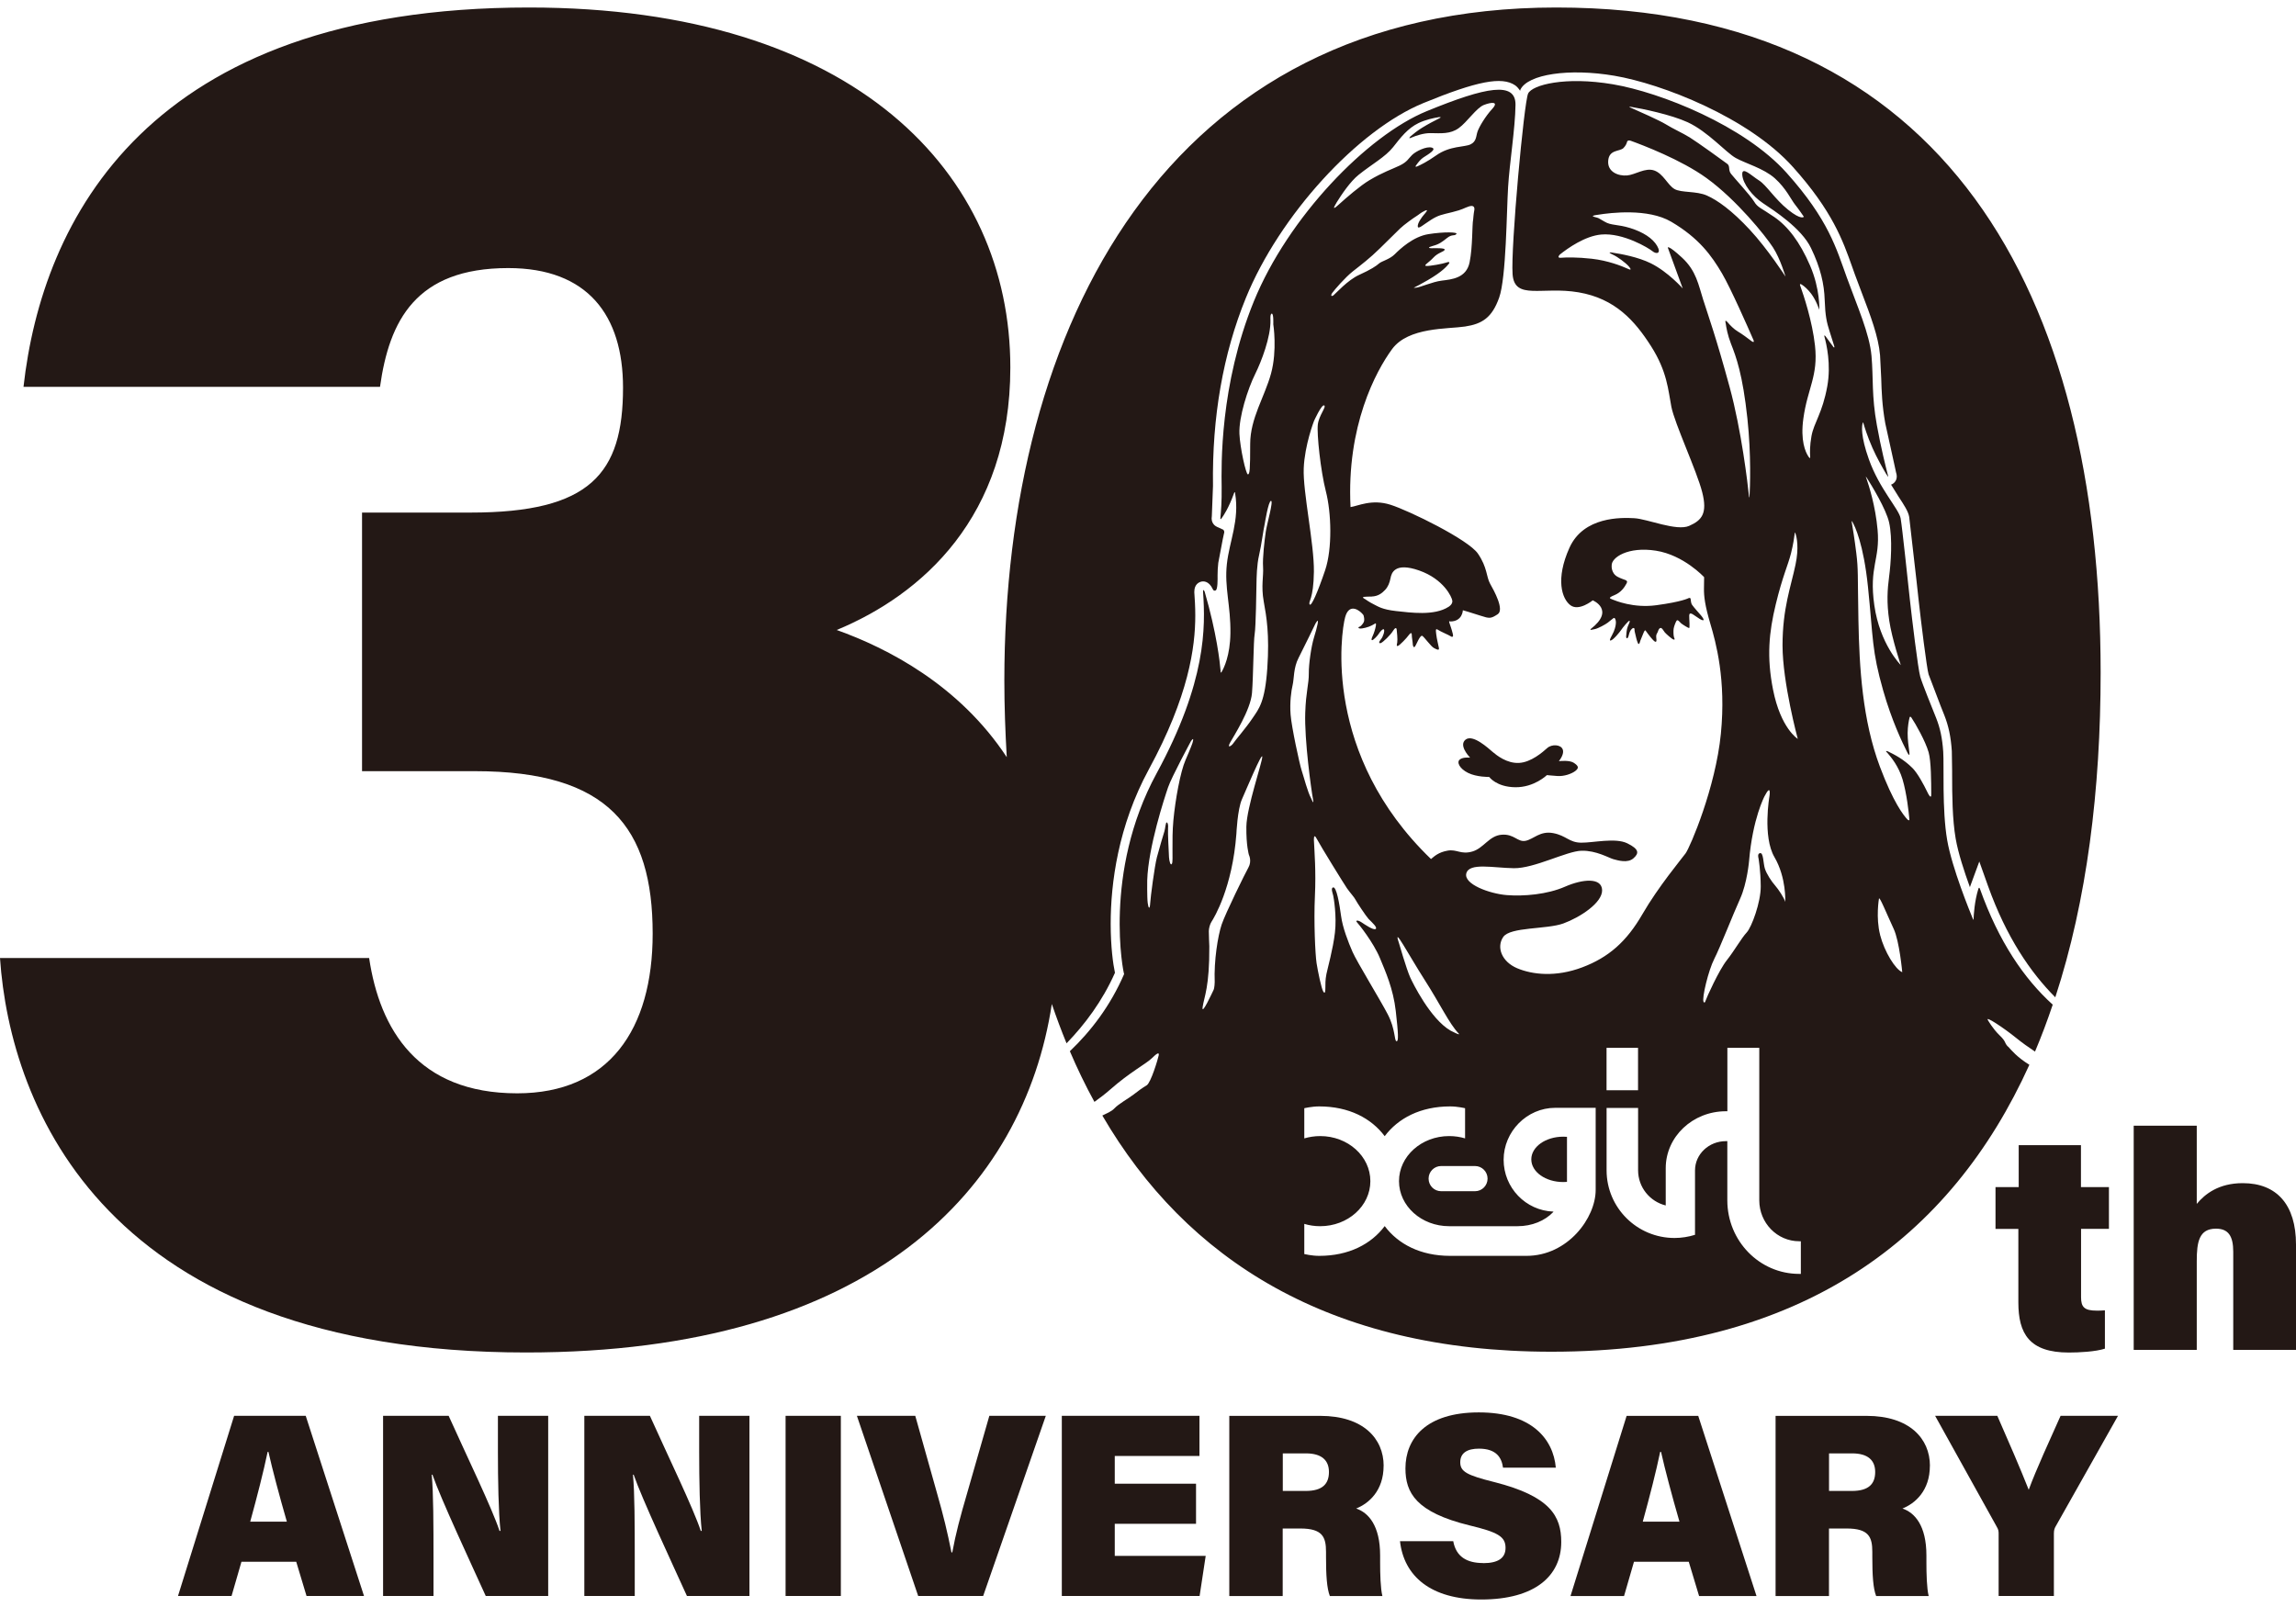 <svg width="300" height="210" viewBox="0 0 300 210" fill="none" xmlns="http://www.w3.org/2000/svg">
<g clip-path="url(#clip0_124_296)">
<path d="M40.059 208.56H47.562L39.947 185.017H30.59L23.258 208.56H30.255L31.55 204.085H38.704L40.052 208.56H40.059ZM32.694 198.848C33.588 195.597 34.437 192.294 34.969 189.728H35.074C35.594 192.044 36.475 195.367 37.481 198.848H32.687H32.694Z" fill="#231815"/>
<path d="M63.461 208.56H71.628V185.017H65.059V189.702C65.059 193.433 65.132 197.585 65.395 200.059H65.27C64.29 197.084 61.015 190.334 58.622 185.017H50.054V208.56H56.642V203.572C56.642 199.44 56.636 194.992 56.406 192.709H56.504C57.609 195.9 61.561 204.349 63.468 208.56H63.461Z" fill="#231815"/>
<path d="M82.794 192.709C83.898 195.9 87.85 204.349 89.757 208.56H97.924V185.017H91.355V189.702C91.355 193.433 91.427 197.585 91.691 200.059H91.566C90.586 197.084 87.311 190.334 84.918 185.017H76.35V208.56H82.938V203.572C82.938 199.44 82.932 194.992 82.702 192.709H82.8H82.794Z" fill="#231815"/>
<path d="M109.866 185.017H102.646V208.56H109.866V185.017Z" fill="#231815"/>
<path d="M124.431 202.862H124.319C123.786 200.197 123.293 198.124 122.399 195.005L119.591 185.017H111.963L119.972 208.56H128.462L136.648 185.017H129.27L126.384 195.071C125.437 198.315 124.884 200.381 124.431 202.855V202.862Z" fill="#231815"/>
<path d="M156.724 190.261V185.017H138.739V208.56H156.743L157.539 203.316H145.657V199.131H156.276V193.887H145.657V190.261H156.724Z" fill="#231815"/>
<path d="M180.79 191.544C180.79 188.011 178.134 185.023 172.518 185.023H160.623V208.566H167.6V199.742H169.901C172.801 199.742 173.261 200.848 173.261 202.795V203.467C173.261 205.855 173.367 207.553 173.761 208.566H180.626C180.376 207.572 180.33 205.638 180.33 204.197V203.263C180.33 199.335 178.791 197.67 177.2 197.13C178.844 196.472 180.784 194.814 180.784 191.544H180.79ZM170.605 194.834H167.613V189.925H170.631C172.689 189.925 173.643 190.827 173.643 192.353C173.643 193.88 172.834 194.834 170.605 194.834Z" fill="#231815"/>
<path d="M193.79 204.257C191.64 204.257 190.246 203.408 189.884 201.401H182.927C183.434 205.948 186.919 209.02 193.541 209.02C200.576 209.02 203.996 205.921 203.996 201.5C203.996 198.157 202.589 195.532 195.25 193.676C191.647 192.775 190.799 192.308 190.799 191.084C190.799 189.86 191.726 189.307 193.238 189.307C195.572 189.307 196.217 190.538 196.388 191.794H203.286C202.957 188.037 200.123 184.57 193.225 184.57C186.327 184.57 183.638 187.998 183.638 191.887C183.638 195.058 184.992 197.618 192.008 199.335C195.691 200.223 196.717 200.782 196.717 202.27C196.717 203.585 195.783 204.27 193.79 204.27V204.257Z" fill="#231815"/>
<path d="M213.504 204.092H220.658L222.006 208.566H229.509L221.895 185.023H212.538L205.206 208.566H212.202L213.498 204.092H213.504ZM216.93 189.728H217.035C217.555 192.044 218.436 195.367 219.442 198.848H214.648C215.543 195.597 216.391 192.294 216.923 189.728H216.93Z" fill="#231815"/>
<path d="M252.169 191.544C252.169 188.011 249.512 185.023 243.897 185.023H232.001V208.566H238.978V199.742H241.28C244.18 199.742 244.64 200.848 244.64 202.795V203.467C244.64 205.855 244.745 207.553 245.14 208.566H252.005C251.755 207.572 251.709 205.638 251.709 204.197V203.263C251.709 199.335 250.17 197.67 248.579 197.13C250.223 196.472 252.162 194.814 252.162 191.544H252.169ZM241.977 194.834H238.985V189.925H242.003C244.061 189.925 245.015 190.827 245.015 192.353C245.015 193.88 244.206 194.834 241.977 194.834Z" fill="#231815"/>
<path d="M265.077 194.683C264.012 191.985 262.42 188.3 260.974 185.017H252.846L260.895 199.506C261.125 199.881 261.145 200.105 261.145 200.427V208.56H268.365V200.394C268.365 199.927 268.47 199.69 268.582 199.493L276.742 185.017H269.239C267.918 187.978 266.017 192.104 265.077 194.683Z" fill="#231815"/>
<path d="M137.431 131.194C138.029 132.945 138.667 134.662 139.357 136.34C141.718 133.899 144.02 130.865 145.683 127.121C145.44 126.009 145.124 123.733 145.124 120.713C145.124 115.442 146.091 107.935 150.109 100.539C155.323 90.946 156.178 84.57 156.178 80.424C156.178 79.26 156.112 78.273 156.053 77.437C156.053 77.398 156.053 77.358 156.053 77.319C156.053 76.345 156.671 76.082 156.947 76.01C157.171 75.95 157.927 75.845 158.466 76.99C158.466 76.99 158.558 77.279 158.841 77.154C159.117 77.029 159.097 75.72 159.091 75.18C159.091 74.661 159.117 74.121 159.183 73.555L159.768 70.469C159.827 70.226 159.88 69.976 159.926 69.732C160.051 69.39 159.827 69.219 159.827 69.219L159.005 68.844C158.808 68.752 158.177 68.377 158.341 67.436C158.341 67.436 158.492 63.626 158.492 63.495C158.361 54.5 159.808 46.229 162.793 38.919C167.179 28.174 177.371 16.995 185.998 13.462C192.995 10.593 196.237 9.968 197.966 11.146C198.19 11.297 198.42 11.56 198.624 11.863C198.63 11.837 198.65 11.745 198.656 11.718C199.63 9.692 205.022 8.895 210.927 9.896C217.121 10.942 228.457 15.337 234.27 21.825C239.432 27.582 240.793 31.445 242.003 34.853L242.371 35.886L243.285 38.32C244.397 41.229 245.442 43.979 245.652 46.42L245.804 49.44C245.856 51.158 245.909 52.941 246.336 55.336C246.336 55.336 247.757 61.758 247.73 61.685C247.803 61.902 247.836 62.093 247.836 62.258C247.836 62.949 247.31 63.238 247.185 63.297C247.152 63.317 247.119 63.31 247.086 63.324C247.421 63.87 247.763 64.429 248.066 64.896C248.802 66.015 249.335 66.824 249.46 67.554L250.426 75.983L250.67 78.227C250.992 81.175 251.755 87.32 251.991 88.116L253.576 92.275L254.043 93.446C254.608 94.874 254.904 96.282 255.029 98.15L255.069 100.75V101.296C255.069 103.829 255.095 107.092 255.536 109.606C255.858 111.468 256.654 113.896 257.397 115.949C257.403 115.916 257.403 115.89 257.416 115.857L258.62 112.58L259.757 115.771C262.138 122.43 265.3 127.075 268.549 130.326C272.691 117.653 274.473 103.171 274.473 87.899C274.48 38.617 254.352 0.98 203.351 0.98C152.351 0.98 131.23 42.683 131.23 88.919C131.23 92.308 131.355 95.644 131.546 98.947C125.325 89.498 115.955 84.695 109.326 82.326C120.38 77.747 132.012 67.607 132.012 48.026C132.019 22.726 111.819 0.98 69.117 0.98C19.096 0.98 5.491 28.918 3.071 50.552H49.653C50.856 41.946 54.295 35.031 66.407 35.031C76.797 35.031 81.406 41.215 81.406 50.657C81.406 61.896 77.126 66.982 61.502 66.982H47.305V100.776H62.087C79.499 100.776 85.279 108.132 85.279 122.009C85.279 134.563 79.539 142.873 67.578 142.873C54.591 142.873 49.62 134.53 48.232 125.194H0C1.315 144.63 13.789 176.74 68.755 176.74C113.923 176.74 133.755 155.355 137.437 131.181L137.431 131.194Z" fill="#231815"/>
<path d="M293.043 154.612C289.913 154.612 288.111 156.02 287.033 157.323V147.104H278.794V176.398H287.033V164.798C287.033 162.291 287.335 160.56 289.545 160.56C291.176 160.56 291.8 161.547 291.8 163.58V176.398H300V162.633C300 157.441 297.495 154.612 293.043 154.612Z" fill="#231815"/>
<path d="M275.558 160.593V155.132H271.902V149.651H263.768V155.132H260.737V160.593H263.722V170.193C263.722 174.266 265.143 176.747 270.318 176.747C271.652 176.747 273.796 176.641 275.032 176.24V171.233C274.612 171.272 274.256 171.272 273.961 171.272C272.31 171.272 271.916 170.779 271.916 169.509V160.587H275.572L275.558 160.593Z" fill="#231815"/>
<path d="M204.186 97.933C203.95 97.282 202.76 97.216 202.161 97.756C201.556 98.295 200.057 99.618 198.472 99.697C196.888 99.776 195.566 98.71 195.027 98.256C194.487 97.802 192.436 95.88 191.482 96.663C190.621 97.374 191.824 98.723 192.054 98.973C192.054 98.973 192.1 99.013 192.048 99.006C191.864 98.993 191.14 98.94 190.752 99.243C190.299 99.585 190.687 100.434 191.818 101C192.949 101.559 194.586 101.533 194.586 101.533C194.586 101.533 195.513 102.842 197.986 102.875C200.465 102.908 202.122 101.289 202.122 101.289C202.122 101.289 202.668 101.348 203.509 101.408C204.351 101.467 205.344 101.131 205.844 100.743C206.343 100.348 206.245 100.098 205.659 99.697C205.127 99.328 203.95 99.44 203.72 99.466C203.674 99.466 203.706 99.44 203.706 99.44C203.831 99.276 204.41 98.512 204.193 97.933H204.186Z" fill="#231815"/>
<path d="M262.348 136.761C261.835 136.195 262.17 136.155 261.263 135.287C260.362 134.418 259.731 133.287 259.731 133.287C259.389 132.721 261.828 134.333 263.42 135.622C264.189 136.248 265.07 136.873 265.899 137.419C266.74 135.432 267.51 133.379 268.213 131.286C264.472 127.898 261.164 123.062 258.699 116.14C258.699 116.14 258.593 115.83 258.488 116.179C257.988 117.804 257.89 119.581 257.87 120.114C257.87 120.298 257.798 120.12 257.798 120.12C257.383 119.114 255.049 113.416 254.424 109.79C253.734 105.803 254.03 100.026 253.905 98.223C253.78 96.42 253.497 95.144 252.991 93.854C252.485 92.571 251.183 89.406 250.9 88.419C250.617 87.439 249.808 80.747 249.545 78.339C249.282 75.93 248.552 68.943 248.342 67.739C248.131 66.534 245.554 63.87 244.193 60.027C243.088 56.928 243.272 55.651 243.384 55.27C243.384 55.27 243.423 55.125 243.469 55.276C243.588 55.678 243.949 56.928 244.66 58.533C245.245 59.856 246.008 61.185 246.435 61.909C246.882 62.652 246.665 62.047 246.665 62.047C246.415 61.08 245.771 58.54 245.232 55.54C244.535 51.704 244.791 49.453 244.535 46.525C244.278 43.591 242.68 40.044 241.313 36.274C239.945 32.504 238.945 28.733 233.435 22.581C227.918 16.423 216.996 12.073 210.742 11.014C204.482 9.955 200.208 11.1 199.669 12.218C199.13 13.337 197.381 32.379 197.637 35.833C197.887 39.288 201.497 37.386 206.264 38.202C211.032 39.018 213.603 41.906 215.727 45.236C217.851 48.572 217.962 50.973 218.383 53.151C218.804 55.336 221.704 61.527 222.414 64.317C223.124 67.1 222.362 67.995 220.711 68.719C219.061 69.449 215.266 67.818 213.557 67.719C211.841 67.62 206.915 67.482 205.068 71.581C203.22 75.687 204.081 78.253 205.193 79.089C206.304 79.931 208.112 78.451 208.112 78.451C208.112 78.451 211.091 79.688 207.843 82.201C207.704 82.392 208 82.287 208.401 82.208C208.803 82.129 209.782 81.596 210.078 81.365C210.381 81.135 210.571 80.951 210.808 80.786C211.038 80.622 211.137 81.089 211.137 81.3C211.137 81.51 211.111 81.938 210.854 82.543C210.631 83.076 210.131 83.774 210.473 83.695C210.815 83.616 211.65 82.589 211.841 82.3C212.031 82.004 212.781 81.109 212.893 81.122C213.044 81.142 212.84 81.49 212.689 81.865C212.531 82.24 212.505 82.852 212.478 83.148C212.452 83.438 212.682 83.609 212.82 83.004C212.978 82.306 213.261 82.129 213.36 82.083C213.524 82.01 213.583 82.155 213.57 82.273C213.55 82.438 213.669 82.82 213.728 83.096C213.787 83.372 213.984 84.175 214.116 84.155C214.241 84.135 214.267 83.885 214.333 83.714C214.398 83.55 214.615 83.023 214.727 82.747C214.839 82.471 214.944 82.287 215.023 82.412C215.109 82.537 215.483 83.05 215.668 83.267C215.852 83.478 216.167 83.885 216.332 83.866C216.503 83.853 216.424 83.51 216.404 83.254C216.384 83.004 216.45 82.852 216.555 82.688C216.66 82.523 216.667 82.221 216.904 82.083C217.134 81.938 217.364 82.445 217.528 82.642C217.693 82.833 218.469 83.53 218.679 83.576C218.89 83.622 218.798 83.464 218.725 83.254C218.653 83.05 218.64 82.418 218.679 82.175C218.719 81.898 218.903 81.379 219.054 81.129C219.205 80.879 219.475 81.3 219.679 81.471C219.889 81.642 220.599 82.076 220.704 82.076C220.816 82.076 220.724 80.957 220.724 80.786C220.724 80.615 220.678 80.273 220.803 80.194C220.994 80.069 221.441 80.464 221.711 80.628C221.954 80.78 222.184 80.977 222.467 81.05C222.776 81.122 222.467 80.655 222.23 80.392C222.059 80.194 221.336 79.385 221.112 79.069C220.889 78.753 220.954 78.391 220.889 78.227C220.829 78.056 220.606 78.174 220.606 78.174C220.606 78.174 219.784 78.635 216.417 79.089C213.445 79.497 211.058 78.49 210.683 78.339C210.302 78.187 210.098 78.121 210.946 77.773C211.794 77.424 212.242 76.779 212.524 76.253C212.807 75.733 212.235 75.852 211.354 75.371C210.479 74.897 210.585 73.91 210.585 73.91C210.525 72.858 212.715 71.39 216.365 71.963C220.014 72.535 222.664 75.424 222.664 75.424C222.664 75.424 222.664 75.95 222.644 76.924C222.631 77.898 222.763 79.109 223.479 81.517C224.196 83.925 225.551 88.827 224.854 95.874C224.163 102.921 220.843 110.692 220.238 111.521C219.771 112.165 216.667 115.883 214.602 119.462C212.538 123.035 210.197 125.108 206.738 126.411C203.286 127.714 200.228 127.371 198.222 126.523C196.217 125.667 195.5 123.779 196.414 122.443C197.328 121.107 202.102 121.469 204.279 120.673C206.455 119.877 209.388 117.969 209.335 116.311C209.283 114.659 206.817 114.85 204.489 115.87C202.161 116.89 199.097 117.146 196.861 116.969C194.626 116.784 191.206 115.541 191.594 114.12C191.989 112.698 195.112 113.416 197.802 113.455C200.484 113.495 204.699 111.218 206.646 111.172C208.586 111.126 210.216 112.119 210.808 112.277C211.4 112.435 212.669 112.83 213.425 112.165C214.181 111.501 214.188 110.974 212.63 110.205C211.071 109.435 208.152 110.145 206.58 110.119C205.015 110.099 204.653 109.191 202.937 108.869C201.221 108.547 200.392 109.659 199.334 109.876C198.288 110.086 197.854 108.948 196.21 109.08C194.566 109.205 193.869 110.849 192.37 111.277C190.871 111.705 190.358 110.948 189.155 111.159C187.958 111.369 187.432 111.883 186.978 112.258C172.827 98.624 175.208 82.668 175.76 80.655C176.312 78.635 177.792 79.859 178.154 80.385C178.154 80.385 178.364 80.997 178.167 81.346C177.963 81.694 177.726 81.892 177.608 81.912C177.489 81.931 177.404 82.089 177.68 82.129C177.956 82.175 178.805 81.971 179.258 81.721C179.719 81.471 179.778 81.372 179.791 81.569C179.804 81.767 179.653 82.359 179.475 82.826C179.331 83.201 179.114 83.55 179.252 83.649C179.39 83.747 180.067 82.991 180.146 82.833C180.225 82.675 180.692 82.089 180.823 82.254C180.961 82.412 180.731 83.201 180.429 83.55C180.126 83.899 180.146 84.135 180.442 84.024C180.738 83.905 181.698 82.958 181.981 82.49C182.263 82.023 182.454 81.964 182.493 82.26C182.526 82.556 182.632 83.543 182.566 83.951C182.526 84.208 182.421 84.484 182.658 84.405C182.895 84.326 183.815 83.359 184.032 83.043C184.256 82.727 184.473 82.596 184.466 82.951C184.466 83.306 184.591 83.899 184.591 84.116C184.591 84.333 184.683 84.688 184.861 84.517C185.038 84.34 185.551 82.872 185.867 83.109C186.176 83.353 186.971 84.465 187.34 84.668C187.715 84.872 188.083 85.07 188.01 84.675C187.938 84.28 187.734 83.51 187.662 82.898C187.59 82.293 187.57 82.089 187.905 82.313C188.241 82.537 189.299 82.984 189.47 83.102C189.648 83.228 189.963 83.372 189.825 82.833C189.529 81.609 189.141 81.023 189.477 81.214C191.108 81.214 191.14 79.747 191.14 79.747C191.14 79.747 192.258 80.063 193.448 80.457C194.639 80.846 194.79 80.852 195.691 80.267C196.592 79.674 195.211 77.181 194.698 76.273C194.192 75.365 194.356 74.167 193.107 72.344C191.864 70.522 184.151 66.745 181.691 65.962C179.239 65.179 177.437 66.127 176.464 66.265C175.931 55.671 179.765 48.519 181.895 45.617C184.026 42.722 189.174 43.012 191.423 42.67C193.665 42.327 194.948 41.518 195.881 38.899C196.815 36.287 196.855 27.576 197.052 24.43C197.243 21.279 197.979 16.785 198.019 13.705C198.058 10.626 194.238 11.323 186.432 14.521C178.62 17.719 168.323 28.391 163.838 39.36C159.36 50.335 159.584 60.922 159.623 63.626C159.65 65.541 159.531 66.929 159.466 67.574C159.466 67.574 159.393 68.008 159.584 67.772C159.886 67.37 160.557 66.357 161.228 64.482C161.228 64.482 161.34 64.107 161.386 64.475C161.964 68.015 160.636 70.706 160.307 73.693C159.965 76.766 160.82 79.148 160.768 82.754C160.728 85.662 159.926 87.287 159.623 87.8C159.459 88.077 159.485 87.656 159.485 87.656C159.393 86.55 158.979 82.741 157.401 77.312C157.151 76.799 157.197 77.398 157.197 77.398C157.506 81.905 157.657 89.044 151.115 101.078C144.072 114.041 146.808 127.286 146.88 127.286C145.085 131.444 142.54 134.754 139.791 137.373C140.765 139.656 141.836 141.867 143 143.992C143.704 143.492 144.407 142.952 145.045 142.393C147.643 140.103 149.727 139.031 150.457 138.327C151.187 137.616 151.483 137.452 151.397 137.919C151.305 138.379 150.378 141.498 149.826 141.827C149.273 142.156 148.754 142.531 148.116 143.031C147.478 143.531 146.183 144.229 145.598 144.854C145.229 145.249 144.559 145.518 144.033 145.775C154.968 164.534 173.623 176.641 202.72 176.641C235.533 176.641 254.957 161.692 265.162 139.143C263.564 138.162 262.802 137.228 262.381 136.761H262.348ZM179.232 77.951C180.061 77.924 180.58 77.516 180.981 77.088C181.376 76.661 181.566 76.167 181.691 75.542C181.816 74.911 182.211 73.424 185.426 74.549C188.642 75.674 189.714 78.036 189.766 78.51C189.819 78.984 189.28 79.293 189.28 79.293C187.412 80.51 184.269 80.049 182.421 79.852C180.573 79.648 180.047 79.24 179.521 78.984C178.936 78.701 178.41 78.319 178.41 78.319C177.628 77.918 178.41 77.983 179.239 77.957L179.232 77.951ZM212.136 19.331C212.432 19.041 212.557 18.706 212.61 18.489C212.61 18.489 212.702 18.259 213.096 18.403C214.622 18.956 219.679 20.877 222.973 23.266C226.899 26.102 230.693 30.832 231.666 32.339C232.639 33.846 233.297 36.142 233.297 36.142C233.297 36.142 230.969 32.53 228.622 30.01C226.281 27.49 224.413 26.167 223.032 25.555C221.658 24.937 219.672 25.213 218.791 24.7C217.91 24.194 217.331 22.693 216.148 22.279C214.964 21.864 213.662 22.845 212.577 22.93C211.485 23.016 210.006 22.496 210.131 21.002C210.249 19.509 211.63 19.831 212.136 19.338V19.331ZM234.901 96.558C234.901 96.558 232.672 95.203 231.666 90.11C230.824 85.853 231.133 82.642 232.028 78.957C232.922 75.272 233.619 73.884 234.02 72.292C234.309 71.14 234.441 70.206 234.494 69.765C234.494 69.765 234.494 69.39 234.605 69.732C234.77 70.232 235.072 71.568 234.605 73.785C234.007 76.674 232.915 79.457 232.909 84.333C232.909 89.209 234.901 96.558 234.901 96.558ZM222.579 39.288C221.914 37.189 221.638 35.392 219.784 33.675C217.923 31.958 217.916 32.352 217.916 32.352L219.869 37.695C219.869 37.695 217.969 35.537 215.707 34.412C214.043 33.583 211.775 33.175 210.696 33.017C210.696 33.017 209.828 32.839 210.703 33.26C211.071 33.431 211.505 33.708 211.847 33.965C212.189 34.215 212.676 34.616 212.879 34.879C213.379 35.498 212.649 35.103 212.649 35.103C211.873 34.754 210.098 34.05 207.987 33.813C206.067 33.596 204.64 33.629 203.871 33.688C203.378 33.688 203.818 33.26 203.818 33.26C204.851 32.431 207.1 30.839 209.217 30.648C212.09 30.392 215.431 32.425 215.924 32.833C216.417 33.241 217.108 33.149 216.529 32.142C215.95 31.135 214.675 30.319 212.998 29.799C211.321 29.28 210.512 29.49 209.644 28.957C209.48 28.859 209.026 28.589 208.882 28.516C208.618 28.391 208.27 28.372 208.132 28.26C207.994 28.154 208.855 28.056 208.855 28.056C210.407 27.806 215.332 27.194 218.364 28.977C222 31.115 223.65 33.425 225.005 35.734C226.143 37.669 228.411 42.821 229.121 44.453C229.286 44.913 228.832 44.558 228.832 44.558C228.352 44.19 227.622 43.643 227.083 43.328C226.544 43.012 226.044 42.485 225.735 42.117C225.288 41.617 225.478 42.222 225.478 42.222C225.557 42.801 225.741 43.814 226.169 44.907C226.84 46.611 227.701 48.907 228.319 54.691C228.832 59.52 228.668 63.646 228.595 64.876C228.549 65.186 228.529 64.857 228.529 64.857C228.352 63.159 227.556 56.316 225.998 50.585C224.203 43.992 223.249 41.393 222.585 39.294L222.579 39.288ZM223.986 125.312C224.729 123.877 226.445 119.476 227.366 117.449C228.286 115.416 228.536 112.527 228.536 112.527C228.996 106.961 230.561 104.046 230.561 104.046C231.482 102.269 231.199 104.053 231.199 104.053C231.199 104.053 230.279 109.316 231.857 112.014C233.435 114.718 233.264 117.857 233.264 117.857C233.1 117.304 232.389 116.232 231.936 115.712C231.475 115.199 230.798 114.166 230.594 113.481C230.39 112.797 230.417 111.442 229.996 111.481C229.568 111.521 229.772 112.159 229.772 112.159C229.772 112.159 230.048 113.738 230.062 115.824C230.075 117.91 228.871 121.153 228.24 121.838C227.504 122.634 226.675 124.154 225.643 125.463C224.604 126.766 222.986 130.359 222.848 130.786C222.717 131.207 222.592 130.911 222.592 130.911C222.342 130.444 223.243 126.753 223.986 125.318V125.312ZM209.914 136.925H214.03V142.472H209.914V136.925ZM192.732 152.375C193.633 152.375 194.369 153.112 194.369 154.02C194.369 154.928 193.639 155.665 192.732 155.665H188.3C187.392 155.665 186.662 154.928 186.662 154.02C186.662 153.112 187.399 152.375 188.3 152.375H192.732ZM186.13 128.023C188.162 131.188 189.345 133.754 190.595 135.063C190.93 135.412 189.536 134.682 189.536 134.682C186.879 133.148 184.565 128.398 184.256 127.714C183.763 126.621 182.783 123.213 182.783 123.213C181.974 120.811 183.993 124.68 186.13 128.023ZM176.023 116.113C176.391 116.64 176.977 117.278 177.115 117.574C177.259 117.87 178.502 119.752 178.824 120.088C179.304 120.574 180.034 121.219 179.738 121.403C179.442 121.581 178.298 120.792 177.891 120.522C177.378 120.18 177.075 120.285 177.299 120.515C177.516 120.739 179.456 123.141 180.317 125.233C181.007 126.911 182.046 129.194 182.375 132.129C182.704 135.063 182.763 136.109 182.467 136.063C182.171 136.024 182.342 134.504 181.33 132.556C180.317 130.609 177.305 125.707 176.727 124.397C176.155 123.088 175.431 121.226 175.227 119.699C175.024 118.173 174.629 115.804 174.169 115.969C173.873 116.074 174.123 116.712 174.195 117.008C174.267 117.304 174.675 119.726 174.425 121.877C174.175 124.029 173.472 126.503 173.314 127.286C173.156 128.062 173.182 128.654 173.176 129.029C173.176 129.405 173.163 129.997 172.906 129.582C172.65 129.168 172.203 126.97 172.025 125.858C171.854 124.739 171.65 120.43 171.808 117.127C171.966 113.824 171.742 111.257 171.683 109.882C171.683 109.882 171.591 108.724 172.058 109.626C172.531 110.527 175.648 115.58 176.016 116.107L176.023 116.113ZM174.609 26.516C175.293 25.411 176.431 23.72 177.522 22.845C179.225 21.476 181.021 20.502 182.027 19.226C183.033 17.943 183.94 16.765 185.341 16.087C186.261 15.64 187.353 15.409 187.991 15.311C187.991 15.311 188.517 15.245 188.024 15.482C187.458 15.758 186.544 16.245 185.827 16.686C185.216 17.061 184.67 17.502 184.302 17.818C184.302 17.818 183.914 18.199 184.387 17.995C184.999 17.732 186.018 17.383 186.912 17.396C188.3 17.416 189.49 17.535 190.588 16.752C191.686 15.975 192.903 14.094 193.896 13.712C194.889 13.33 195.881 13.245 194.981 14.225C194.073 15.206 193.264 16.594 193.061 17.186C192.85 17.778 192.942 18.476 192.147 18.864C191.351 19.252 189.47 19.028 187.668 20.298C186.472 21.14 185.63 21.548 185.203 21.733C184.716 21.937 185.111 21.496 185.111 21.496C185.314 21.2 185.637 20.805 185.985 20.575C186.584 20.186 187.78 19.502 187.09 19.291C186.399 19.081 185.005 19.759 184.506 20.252C183.999 20.746 183.894 21.14 182.901 21.627C181.902 22.108 180.711 22.489 178.91 23.562C177.713 24.279 175.924 25.825 174.872 26.779C173.774 27.793 174.622 26.516 174.622 26.516H174.609ZM174.09 38.261C174.366 37.873 175.753 36.254 176.792 35.438C177.831 34.623 179.035 33.708 180.277 32.477C181.514 31.247 182.947 29.852 182.947 29.852C183.44 29.372 184.749 28.437 185.071 28.247C185.393 28.056 185.564 27.839 186.156 27.549C186.748 27.266 186.301 27.773 186.051 28.062C185.801 28.352 185.203 29.148 185.249 29.589C185.288 30.03 185.985 29.352 186.971 28.733C187.958 28.108 188.346 28.069 189.766 27.72C191.186 27.372 191.285 27.181 191.949 26.97C192.613 26.76 192.705 27.148 192.627 27.516C192.548 27.885 192.488 28.661 192.488 28.661C192.331 29.438 192.442 32.175 192.022 34.274C191.601 36.366 189.648 36.511 188.398 36.669C187.149 36.82 185.505 37.583 184.992 37.596C184.479 37.616 184.578 37.761 186.544 36.616C188.51 35.471 189.03 34.794 189.28 34.504C189.529 34.215 189.28 34.188 188.918 34.326C188.55 34.465 186.833 34.787 186.373 34.754C185.906 34.721 186.669 34.34 187.287 33.668C187.905 32.991 188.688 32.905 188.767 32.635C188.846 32.366 187.405 32.444 187.037 32.438C186.669 32.438 186.478 32.333 187.261 32.122C188.043 31.912 188.418 31.622 189.082 31.096C189.746 30.569 189.99 30.885 190.286 30.596C190.582 30.306 188.655 30.28 186.649 30.596C184.644 30.912 182.914 32.55 182.244 33.221C181.573 33.899 180.521 34.122 180.179 34.438C179.83 34.754 179.12 35.228 177.595 35.919C176.069 36.61 174.53 38.366 174.241 38.584C173.945 38.801 173.827 38.63 174.096 38.241L174.09 38.261ZM171.69 55.013C171.69 55.013 172.683 52.809 173.018 52.98C173.353 53.151 172.328 54.27 172.189 55.48C172.045 56.691 172.551 61.534 173.242 64.212C173.958 66.989 174.103 71.686 173.143 74.522C172.183 77.358 171.315 79.359 171.118 78.977C170.914 78.595 171.631 78.358 171.677 74.713C171.723 71.068 170.223 64.258 170.348 61.198C170.473 58.139 171.69 55.013 171.69 55.013ZM155.796 97.137C155.796 97.137 155.573 97.782 154.902 99.322C154.231 100.861 153.574 104.46 153.317 107.198C153.068 109.935 153.317 112.494 153.133 112.856C152.949 113.212 152.778 112.527 152.745 112.021C152.719 111.514 152.574 108.737 152.62 108.27C152.66 107.803 152.594 107.514 152.449 107.474C152.305 107.435 152.259 108.264 152.147 108.626C152.035 108.987 151.47 110.849 151.161 112.034C150.858 113.218 150.332 117.212 150.286 118.041C150.24 118.87 150.062 118.758 149.964 118.002C149.865 117.245 149.898 115.041 149.898 115.041C150.03 110.718 152.167 104.217 152.62 102.895C153.068 101.565 155.619 96.841 155.619 96.841C156.132 96.124 155.796 97.131 155.796 97.131V97.137ZM163.181 111.705C163.181 111.705 163.602 112.521 163.115 113.376C162.734 114.041 160.123 119.344 159.623 120.818C159.13 122.292 158.604 125.529 158.716 128.339C158.716 128.339 158.703 129.102 158.558 129.385C158.414 129.668 156.941 132.892 157.144 131.563C157.348 130.227 158.039 128.951 158.012 123.654C158.012 123.654 157.94 122.075 157.947 121.693C157.947 121.311 158.091 120.772 158.295 120.456C158.637 119.936 161.024 116.008 161.55 108.954C161.55 108.954 161.688 105.757 162.28 104.434C162.872 103.105 164.891 98.269 164.93 98.887C164.969 99.506 162.885 105.54 162.852 108.02C162.819 110.501 163.181 111.698 163.181 111.698V111.705ZM165.035 74.108C165.114 75.279 164.759 76.588 165.121 78.595C165.482 80.596 165.89 82.892 165.588 87.32C165.285 91.748 164.496 92.617 163.648 93.867C162.806 95.124 161.419 96.71 161.169 97.098C160.919 97.486 160.281 97.868 160.728 97.045C161.175 96.223 163.411 92.794 163.589 90.551C163.766 88.314 163.779 83.78 163.937 82.859C164.095 81.938 164.161 77.062 164.174 76.286C164.187 75.509 164.207 73.851 164.516 72.535C164.825 71.226 165.094 69.088 165.252 68.456C165.252 68.456 165.732 65.442 166.074 65.449C166.416 65.449 165.548 68.416 165.39 69.482C165.232 70.548 164.95 72.93 165.035 74.101V74.108ZM166.074 48.822C165.239 51.868 163.358 54.658 163.352 58.007C163.352 61.363 163.299 61.988 163.049 61.988C162.799 61.988 162.03 58.533 161.945 56.691C161.853 54.507 163.03 50.835 164.023 48.835C164.798 47.275 166.054 44.038 166.002 41.821C166.002 41.821 165.929 40.985 166.179 40.985C166.429 40.985 166.37 42.373 166.37 42.373C166.37 42.373 166.909 45.775 166.074 48.822ZM168.632 93.387C168.507 91.794 168.711 90.288 168.902 89.498C169.092 88.708 169 87.261 169.671 85.978C170.335 84.688 171.894 81.464 171.894 81.464C172.518 80.392 172.065 82.083 171.69 83.3C171.315 84.524 170.999 86.82 171.012 87.978C171.026 89.419 170.638 90.347 170.546 93.124C170.421 96.729 171.341 103.263 171.545 104.349C171.749 105.434 171.328 104.349 171.328 104.349C170.868 103.552 170.361 101.526 170.079 100.69C169.803 99.855 168.75 94.972 168.632 93.387ZM208.494 155.5C208.494 159.152 204.857 164.113 199.452 164.113H189.477C185.597 164.113 182.678 162.567 180.928 160.224C179.173 162.567 176.253 164.113 172.374 164.113C171.381 164.113 170.421 163.876 170.421 163.876V159.935C171.072 160.132 171.775 160.237 172.499 160.237C176.115 160.237 179.054 157.599 179.054 154.349C179.054 151.098 176.122 148.46 172.499 148.46C171.775 148.46 171.072 148.571 170.421 148.762V144.821C170.421 144.821 171.381 144.584 172.374 144.584C176.253 144.584 179.173 146.13 180.928 148.473C182.684 146.13 185.604 144.584 189.477 144.584C190.47 144.584 191.43 144.821 191.43 144.821V148.762C190.779 148.565 190.075 148.46 189.352 148.46C185.735 148.46 182.796 151.098 182.796 154.349C182.796 157.599 185.729 160.237 189.352 160.237H198.282C200.169 160.237 201.852 159.54 202.963 158.375V158.329C199.353 158.198 196.467 155.217 196.467 151.552C196.467 147.887 199.491 144.768 203.213 144.768H208.494V155.487V155.5ZM235.289 166.469C235.223 166.469 235.151 166.469 235.079 166.469C229.897 166.469 225.695 162.165 225.695 156.855V149.124C225.63 149.124 225.57 149.124 225.505 149.124C223.276 149.124 221.474 150.835 221.474 152.947V161.363C220.632 161.626 219.725 161.777 218.798 161.777C213.892 161.777 209.92 157.816 209.92 152.934V144.788H214.037V152.927C214.037 155.151 215.569 157.013 217.647 157.527V152.658C217.647 148.545 221.165 145.216 225.511 145.216C225.577 145.216 225.643 145.216 225.702 145.216V136.925H229.871V156.855C229.871 159.81 232.205 162.205 235.092 162.205C235.164 162.205 235.23 162.205 235.302 162.205V166.475L235.289 166.469ZM239.517 45.288L238.505 43.913C238.314 43.703 238.38 43.979 238.38 43.979C238.656 44.966 239.268 47.624 238.761 50.453C238.117 54.026 237.012 55.211 236.69 56.994C236.466 58.231 236.486 59.178 236.519 59.652C236.571 60.106 236.289 59.652 236.289 59.652C235.894 59.053 235.23 57.573 235.631 54.691C236.177 50.717 237.591 49.144 237.15 45.157C236.795 41.952 235.671 38.603 235.25 37.419C235.25 37.419 235.02 36.945 235.427 37.195C235.763 37.406 236.236 37.833 236.657 38.386C237.334 39.294 237.716 40.492 237.716 40.492C237.716 40.492 237.847 37.807 236.506 34.701C235.164 31.596 233.606 29.582 231.837 28.365C230.075 27.148 229.674 27.141 229.194 26.338C228.707 25.536 226.563 23.22 226.175 22.713C225.787 22.213 226.09 21.72 225.695 21.417C225.301 21.114 221.776 18.574 220.79 17.962C219.81 17.357 218.627 16.844 217.64 16.232C216.851 15.745 214.089 14.515 213.031 14.054C213.031 14.054 212.656 13.889 213.129 13.969C214.517 14.186 218.357 14.982 220.514 15.975C223.17 17.206 225.511 19.923 226.787 20.64C228.069 21.358 230.436 21.989 231.903 23.299C233.369 24.608 234.046 26.115 234.533 26.72C235.02 27.326 235.697 28.326 235.697 28.326C235.697 28.326 235.394 28.819 233.632 27.404C231.87 25.983 230.805 24.18 229.818 23.568C228.839 22.956 227.569 21.647 227.648 22.845C227.727 24.042 228.996 25.648 230.371 26.562C231.745 27.477 235.381 29.813 236.631 32.418C237.887 35.024 238.353 37.123 238.419 39.209C238.492 41.301 238.676 42.097 239.057 43.301C239.294 44.051 239.531 44.801 239.675 45.255C239.728 45.571 239.517 45.301 239.517 45.301V45.288ZM243.923 62.442C244.521 63.389 246.442 66.515 246.836 68.278C247.303 70.371 247.06 73.654 246.836 75.345C246.612 77.036 246.494 78.727 246.856 81.122C247.217 83.517 248.362 86.912 248.362 86.912C248.362 86.912 245.626 84.188 244.903 79.102C244.179 74.016 245.679 73.141 245.33 69.252C245.054 66.113 244.186 63.422 243.864 62.501C243.864 62.501 243.686 62.073 243.916 62.442H243.923ZM245.659 122.16C245.08 119.916 245.508 117.442 245.508 117.442C245.567 117.048 246.448 119.258 247.434 121.384C248.191 123.009 248.552 127.042 248.552 127.042C247.665 126.694 246.231 124.404 245.652 122.16H245.659ZM251.886 103.612C251.294 102.394 250.545 101.032 249.894 100.374C248.71 99.183 247.454 98.572 246.691 98.197C246.172 97.993 246.612 98.387 246.612 98.387C247.073 98.92 248.079 100.118 248.592 101.848C249.138 103.697 249.401 106.125 249.479 107.007C249.532 107.362 249.243 107.099 249.243 107.099C248.71 106.546 247.382 104.842 245.639 100.21C243.344 94.111 242.943 87.235 242.825 81.056C242.713 74.884 242.818 74.49 242.549 72.292C242.332 70.515 242.056 68.805 241.95 68.219C241.95 68.219 241.911 67.975 242.029 68.18C242.378 68.785 243.489 71.055 244.074 76.694C244.771 83.471 244.554 84.965 246.067 90.261C247.165 94.111 248.546 97.019 249.21 98.322C249.21 98.322 249.585 99.072 249.479 98.289C249.381 97.611 249.249 96.604 249.256 95.782C249.269 94.894 249.401 94.203 249.493 93.828C249.493 93.828 249.545 93.466 249.762 93.795C250.282 94.571 251.577 96.835 251.998 98.308C252.333 99.493 252.333 102.243 252.34 103.691C252.386 104.671 251.88 103.605 251.88 103.605L251.886 103.612Z" fill="#231815"/>
<path d="M200.083 151.506C200.083 153.144 201.951 154.467 204.259 154.467C204.423 154.467 204.588 154.46 204.745 154.447V148.558C204.588 148.545 204.423 148.539 204.259 148.539C201.951 148.539 200.083 149.868 200.083 151.499V151.506Z" fill="#231815"/>
</g>
<defs>
<clipPath id="clip0_124_296">
<rect width="300" height="208.04" fill="white" transform="translate(0 0.98)"/>
</clipPath>
</defs>
</svg>
